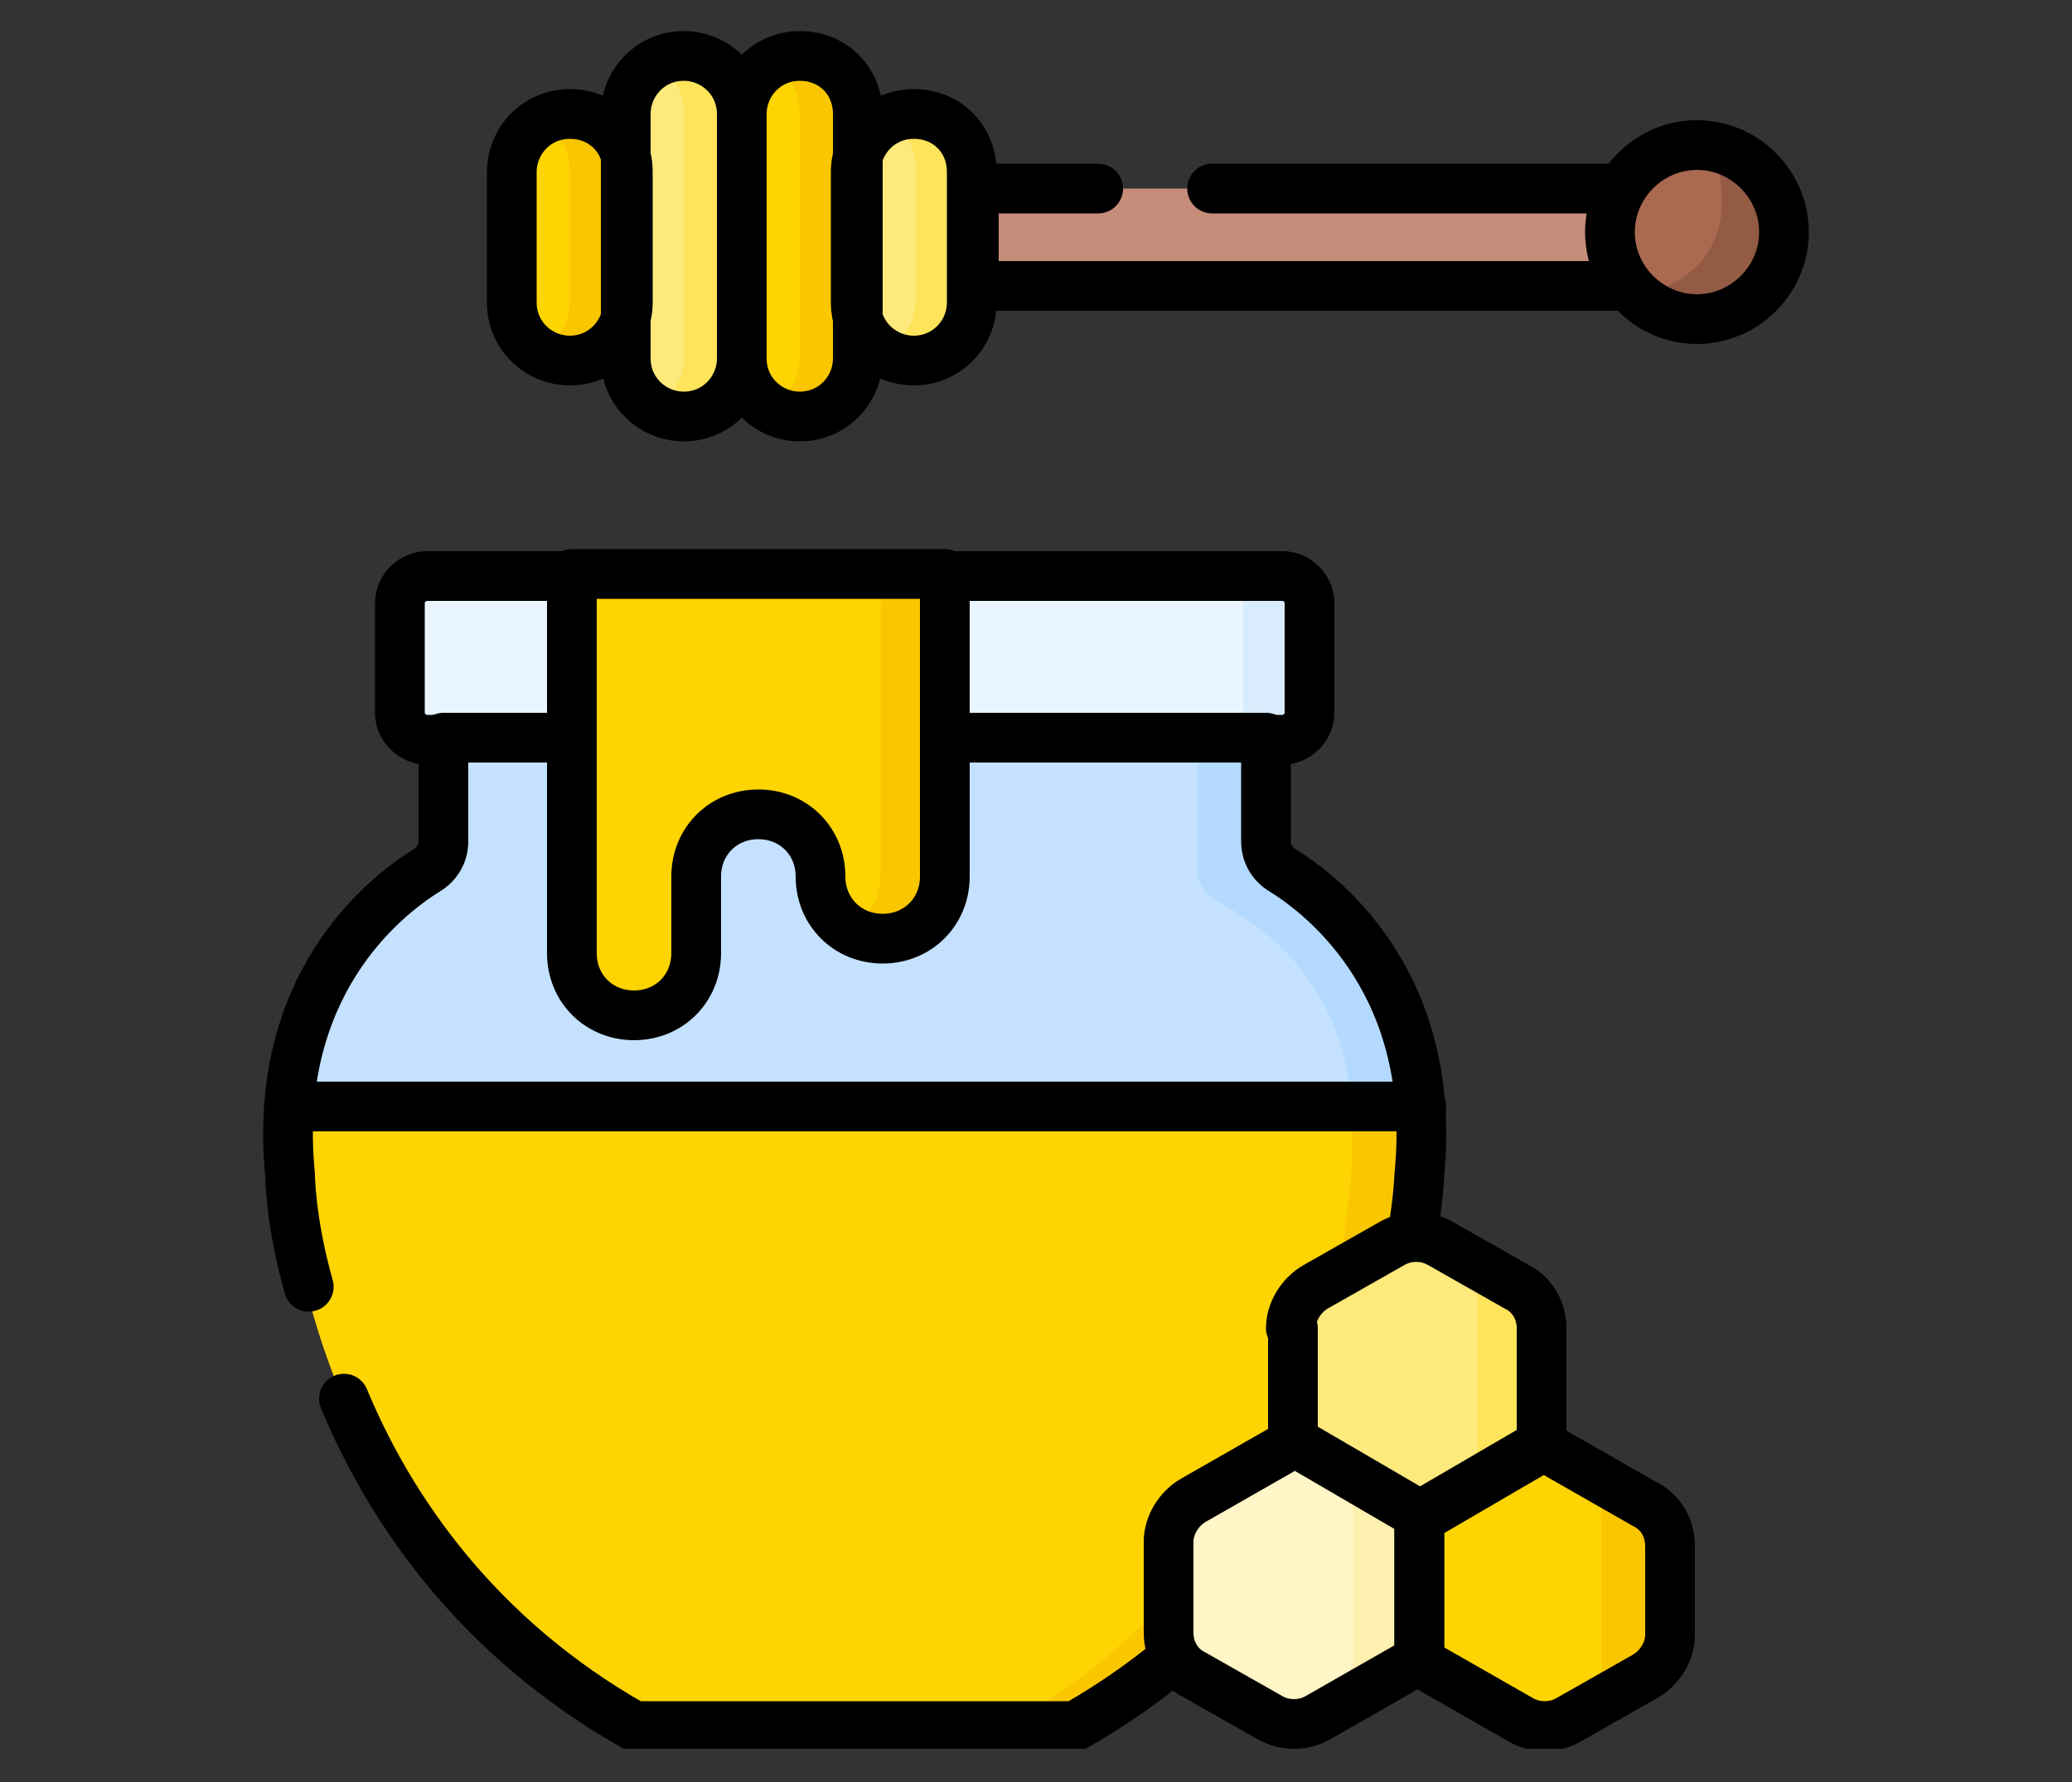 <?xml version="1.0" encoding="UTF-8"?>
<svg xmlns="http://www.w3.org/2000/svg" xmlns:xlink="http://www.w3.org/1999/xlink" id="Layer_1" data-name="Layer 1" viewBox="0 0 100 86">
  <rect x="0" y="0" width="100" height="86" fill="#333333" stroke="none"/>
  <defs>
    <style>
      .cls-1 {
        fill: #d8ecfe;
      }

      .cls-2 {
        fill: #c68d7a;
      }

      .cls-3 {
        fill: #fee97d;
      }

      .cls-4 {
        fill: #b3dafe;
      }

      .cls-5 {
        fill: #935b44;
      }

      .cls-6 {
        fill: #eaf6ff;
      }

      .cls-7 {
        fill: #fee45a;
      }

      .cls-8 {
        fill: #fef0ae;
      }

      .cls-9 {
        fill: #fed402;
      }

      .cls-10 {
        clip-path: url(#clippath);
      }

      .cls-11, .cls-12 {
        fill: none;
      }

      .cls-13 {
        fill: #fac600;
      }

      .cls-12 {
        stroke: #000;
        stroke-linecap: round;
        stroke-linejoin: round;
        stroke-width: 2.4px;
      }

      .cls-14 {
        fill: #fff5c6;
      }

      .cls-15 {
        fill: #aa6a51;
      }

      .cls-16 {
        fill: #c4e2ff;
      }
    </style>
    <clipPath id="clippath">
      <rect class="cls-11" x="8.5" y="1.5" width="82.9" height="82.9"></rect>
    </clipPath>
  </defs>
  <g id="g1308">
    <g id="g1310">
      <g class="cls-10">
        <g id="g1312">
          <g id="g1318">
            <path id="path1320" class="cls-6" d="m61.9,35.7H20.6c-.7,0-1.3-.6-1.3-1.3v-5.3c0-.7.6-1.3,1.3-1.3h41.3c.7,0,1.3.6,1.3,1.3v5.3c0,.7-.6,1.3-1.3,1.3"></path>
          </g>
          <g id="g1322">
            <path id="path1324" class="cls-1" d="m63.3,29.1v5.3c0,.7-.6,1.3-1.3,1.3h-3.3c.7,0,1.3-.6,1.3-1.3v-5.3c0-.7-.6-1.3-1.3-1.3h3.3c.7,0,1.3.6,1.3,1.3"></path>
          </g>
          <g id="g1326">
            <path id="path1328" class="cls-12" d="m61.9,35.7H20.6c-.7,0-1.3-.6-1.3-1.3v-5.3c0-.7.6-1.3,1.3-1.3h41.3c.7,0,1.3.6,1.3,1.3v5.3c0,.7-.6,1.3-1.3,1.3Z"></path>
          </g>
          <g id="g1330">
            <path id="path1332" class="cls-16" d="m61.2,40.6v-5H21.4v5c0,.6-.3,1.1-.8,1.4-2.1,1.3-7.5,5.6-6.6,14.7,0,0,.5,17.4,16.6,26.6h21.3c16.1-9.2,16.6-26.6,16.6-26.6.9-9.1-4.5-13.4-6.6-14.7-.5-.3-.8-.8-.8-1.4"></path>
          </g>
          <g id="g1334">
            <path id="path1336" class="cls-4" d="m68.5,56.7s-.5,17.4-16.6,26.6h-3.3c16.1-9.2,16.6-26.6,16.6-26.6.9-9.1-4.5-12.1-6.6-13.3-.5-.3-.8-.8-.8-1.4v-6.3h3.3v5c0,.6.3,1.1.8,1.4,2.1,1.3,7.5,5.5,6.6,14.7"></path>
          </g>
          <g id="g1338">
            <path id="path1340" class="cls-9" d="m24.3,53.4h-10.4c0,1,0,2.1,0,3.3,0,0,.5,17.4,16.6,26.6h21.3c16.1-9.2,16.6-26.6,16.6-26.6.1-1.2.1-2.3,0-3.3h-27.7s-16.5,0-16.5,0Z"></path>
          </g>
          <g id="g1342">
            <path id="path1344" class="cls-13" d="m68.5,56.7s-.5,17.4-16.6,26.6h-3.3c16.1-9.2,16.6-26.6,16.6-26.6.1-1.2.1-2.3,0-3.3h3.3c0,.1,0,.2,0,.3,0,.2,0,.4,0,.7,0,.7,0,1.5,0,2.3"></path>
          </g>
          <g id="g1346">
            <path id="path1348" class="cls-12" d="m14,53.4h54.6"></path>
          </g>
          <g id="g1350">
            <path id="path1352" class="cls-9" d="m27.5,17.4h0c-1.5,0-2.8-1.2-2.8-2.8v-6.3c0-1.5,1.2-2.8,2.8-2.8s2.8,1.2,2.8,2.8v6.3c0,1.5-1.2,2.8-2.8,2.8"></path>
          </g>
          <g id="g1354">
            <path id="path1356" class="cls-9" d="m38.6,20.1h0c-1.5,0-2.8-1.2-2.8-2.8V5.5c0-1.5,1.2-2.8,2.8-2.8s2.8,1.2,2.8,2.8v11.8c0,1.5-1.2,2.8-2.8,2.8"></path>
          </g>
          <g id="g1358">
            <path id="path1360" class="cls-3" d="m44.1,17.4h0c-1.5,0-2.8-1.2-2.8-2.8v-6.3c0-1.5,1.2-2.8,2.8-2.8s2.8,1.2,2.8,2.8v6.3c0,1.5-1.2,2.8-2.8,2.8"></path>
          </g>
          <g id="g1362">
            <path id="path1364" class="cls-3" d="m33,20.1h0c-1.5,0-2.8-1.2-2.8-2.8V5.5c0-1.5,1.2-2.8,2.8-2.8h0c1.5,0,2.8,1.2,2.8,2.8v11.8c0,1.5-1.2,2.8-2.8,2.8"></path>
          </g>
          <g id="g1366">
            <path id="path1368" class="cls-13" d="m30.3,8.3v6.3c0,1.5-1.2,2.8-2.8,2.8s-1-.1-1.4-.4c.8-.5,1.4-1.4,1.4-2.4v-6.3c0-.8-.3-1.5-.8-2-.2-.2-.4-.3-.6-.4.4-.2.9-.4,1.4-.4.8,0,1.5.3,2,.8.5.5.8,1.2.8,2"></path>
          </g>
          <g id="g1370">
            <path id="path1372" class="cls-13" d="m41.4,5.5v11.8c0,1.5-1.2,2.8-2.8,2.8s-1-.1-1.4-.4c.8-.5,1.4-1.4,1.4-2.4V5.5c0-.8-.3-1.5-.8-2-.2-.2-.4-.3-.6-.4.4-.2.9-.4,1.4-.4.8,0,1.5.3,2,.8.5.5.8,1.2.8,2"></path>
          </g>
          <g id="g1374">
            <path id="path1376" class="cls-7" d="m46.9,8.2v6.4c0,1.5-1.2,2.7-2.7,2.7h0c-.5,0-1-.1-1.4-.4.8-.5,1.4-1.4,1.4-2.4v-6.3c0-.8-.3-1.5-.8-2s-.4-.3-.6-.4c.4-.2.9-.4,1.4-.4h0c1.5,0,2.7,1.2,2.7,2.7"></path>
          </g>
          <g id="g1378">
            <path id="path1380" class="cls-7" d="m35.8,5.5v11.8c0,1.5-1.2,2.8-2.8,2.8s-1-.1-1.4-.4c.8-.5,1.4-1.4,1.4-2.4V5.5c0-.8-.3-1.5-.8-2-.2-.2-.4-.3-.6-.4.4-.2.9-.4,1.4-.4.8,0,1.5.3,2,.8.5.5.8,1.2.8,2"></path>
          </g>
          <g id="g1382">
            <path id="path1384" class="cls-12" d="m27.5,17.4h0c-1.5,0-2.8-1.2-2.8-2.8v-6.3c0-1.5,1.2-2.8,2.8-2.8s2.8,1.2,2.8,2.8v6.3c0,1.5-1.2,2.8-2.8,2.8Z"></path>
          </g>
          <g id="g1386">
            <path id="path1388" class="cls-12" d="m44.1,17.4h0c-1.5,0-2.8-1.2-2.8-2.8v-6.3c0-1.5,1.2-2.8,2.8-2.8s2.8,1.2,2.8,2.8v6.3c0,1.5-1.2,2.8-2.8,2.8Z"></path>
          </g>
          <g id="g1390">
            <path id="path1392" class="cls-12" d="m33,20.1h0c-1.5,0-2.8-1.2-2.8-2.8V5.5c0-1.5,1.2-2.8,2.8-2.8h0c1.5,0,2.8,1.2,2.8,2.8v11.8c0,1.5-1.2,2.8-2.8,2.8Z"></path>
          </g>
          <g id="g1394">
            <path id="path1396" class="cls-12" d="m38.6,20.1h0c-1.5,0-2.8-1.2-2.8-2.8V5.5c0-1.5,1.2-2.8,2.8-2.8s2.8,1.2,2.8,2.8v11.8c0,1.5-1.2,2.8-2.8,2.8Z"></path>
          </g>
          <path id="path1398" class="cls-2" d="m80.3,13.8h-33.3v-4.7h33.3v4.7Z"></path>
          <g id="g1400">
            <path id="path1402" class="cls-12" d="m58.5,9.1h21.8v4.7h-33.3v-4.7h6"></path>
          </g>
          <g id="g1404">
            <path id="path1406" class="cls-15" d="m86.1,11.2c0,2.3-1.9,4.2-4.2,4.2s-4.2-1.9-4.2-4.2,1.9-4.2,4.2-4.2,4.2,1.9,4.2,4.2"></path>
          </g>
          <g id="g1408">
            <path id="path1410" class="cls-5" d="m86.1,11.2c0,2.3-1.9,4.2-4.2,4.2s-2.3-.5-3-1.3c0,0,0,0,0,0,2.3,0,4.2-1.9,4.2-4.2s-.5-2.2-1.2-3c2.3,0,4.2,1.9,4.2,4.2"></path>
          </g>
          <g id="g1412">
            <path id="path1414" class="cls-12" d="m86.1,11.2c0,2.3-1.9,4.2-4.2,4.2s-4.2-1.9-4.2-4.2,1.9-4.2,4.2-4.2,4.2,1.9,4.2,4.2Z"></path>
          </g>
          <g id="g1416">
            <path id="path1418" class="cls-12" d="m16.6,67.5c2.2,5.3,6.4,11.5,14,15.8h21.3c16.1-9.2,16.6-26.6,16.6-26.6.9-9.1-4.5-13.4-6.6-14.7-.5-.3-.8-.8-.8-1.4v-5H21.4v5c0,.6-.3,1.1-.8,1.4-2.1,1.3-7.5,5.6-6.6,14.7,0,0,0,2.2.9,5.4"></path>
          </g>
          <g id="g1420">
            <path id="path1422" class="cls-9" d="m68.5,73.2v7l4.9,2.8c.7.4,1.6.4,2.3,0l3.7-2.1c.7-.4,1.2-1.2,1.2-2v-4.3c0-.8-.4-1.6-1.2-2l-4.9-2.8-6,3.5Z"></path>
          </g>
          <g id="g1424">
            <path id="path1426" class="cls-13" d="m80.5,74.5v4.3c0,.8-.4,1.6-1.2,2l-2.9,1.7c.6-.4.9-1.1.9-1.8v-8.4c0-.4-.1-.8-.3-1.2l2.4,1.4c.7.4,1.2,1.2,1.2,2"></path>
          </g>
          <g id="g1428">
            <path id="path1430" class="cls-3" d="m62.4,64.1v5.6l6,3.5,6-3.5v-5.6c0-.8-.4-1.6-1.2-2l-3.7-2.1c-.7-.4-1.6-.4-2.3,0l-3.7,2.1c-.7.4-1.2,1.2-1.2,2"></path>
          </g>
          <g id="g1432">
            <path id="path1434" class="cls-7" d="m74.5,64.1v5.6l-3.2,1.9v-9.6c0-.5-.1-.9-.4-1.3l2.5,1.4c.7.4,1.2,1.2,1.2,2"></path>
          </g>
          <g id="g1436">
            <path id="path1438" class="cls-12" d="m62.4,64.1v5.6l6,3.5,6-3.5v-5.6c0-.8-.4-1.6-1.2-2l-3.7-2.1c-.7-.4-1.6-.4-2.3,0l-3.7,2.1c-.7.4-1.2,1.2-1.2,2Z"></path>
          </g>
          <g id="g1440">
            <path id="path1442" class="cls-14" d="m56.4,74.5v4.3c0,.8.4,1.6,1.2,2l3.7,2.1c.7.4,1.6.4,2.3,0l4.9-2.8v-7l-6-3.5-4.9,2.8c-.7.4-1.2,1.2-1.2,2"></path>
          </g>
          <g id="g1444">
            <path id="path1446" class="cls-8" d="m68.5,73.2v7l-3.2,1.9v-10.7l3.2,1.9Z"></path>
          </g>
          <g id="g1448">
            <path id="path1450" class="cls-12" d="m56.4,74.5v4.3c0,.8.4,1.6,1.2,2l3.7,2.1c.7.4,1.6.4,2.3,0l4.9-2.8v-7l-6-3.5-4.9,2.8c-.7.4-1.2,1.2-1.2,2Z"></path>
          </g>
          <g id="g1452">
            <path id="path1454" class="cls-12" d="m68.5,73.2v7l4.9,2.8c.7.4,1.6.4,2.3,0l3.7-2.1c.7-.4,1.2-1.2,1.2-2v-4.3c0-.8-.4-1.6-1.2-2l-4.9-2.8-6,3.5Z"></path>
          </g>
          <g id="g1456">
            <path id="path1458" class="cls-9" d="m27.6,27.7v18.3c0,1.7,1.3,3,3,3s3-1.3,3-3v-3.7c0-1.7,1.3-3,3-3s3,1.3,3,3h0c0,1.7,1.3,3,3,3s3-1.3,3-3v-14.6h-18Z"></path>
          </g>
          <g id="g1460">
            <path id="path1462" class="cls-13" d="m45.7,27.7v14.6c0,.8-.3,1.6-.9,2.1s-1.3.9-2.1.9-1.1-.2-1.6-.5c.2-.1.4-.3.5-.4.5-.5.9-1.3.9-2.1v-14.6h3.2Z"></path>
          </g>
          <g id="g1464">
            <path id="path1466" class="cls-12" d="m27.6,27.7v18.3c0,1.7,1.3,3,3,3s3-1.3,3-3v-3.7c0-1.7,1.3-3,3-3s3,1.3,3,3h0c0,1.7,1.3,3,3,3s3-1.3,3-3v-14.6h-18Z"></path>
          </g>
        </g>
      </g>
    </g>
  </g>
</svg>
